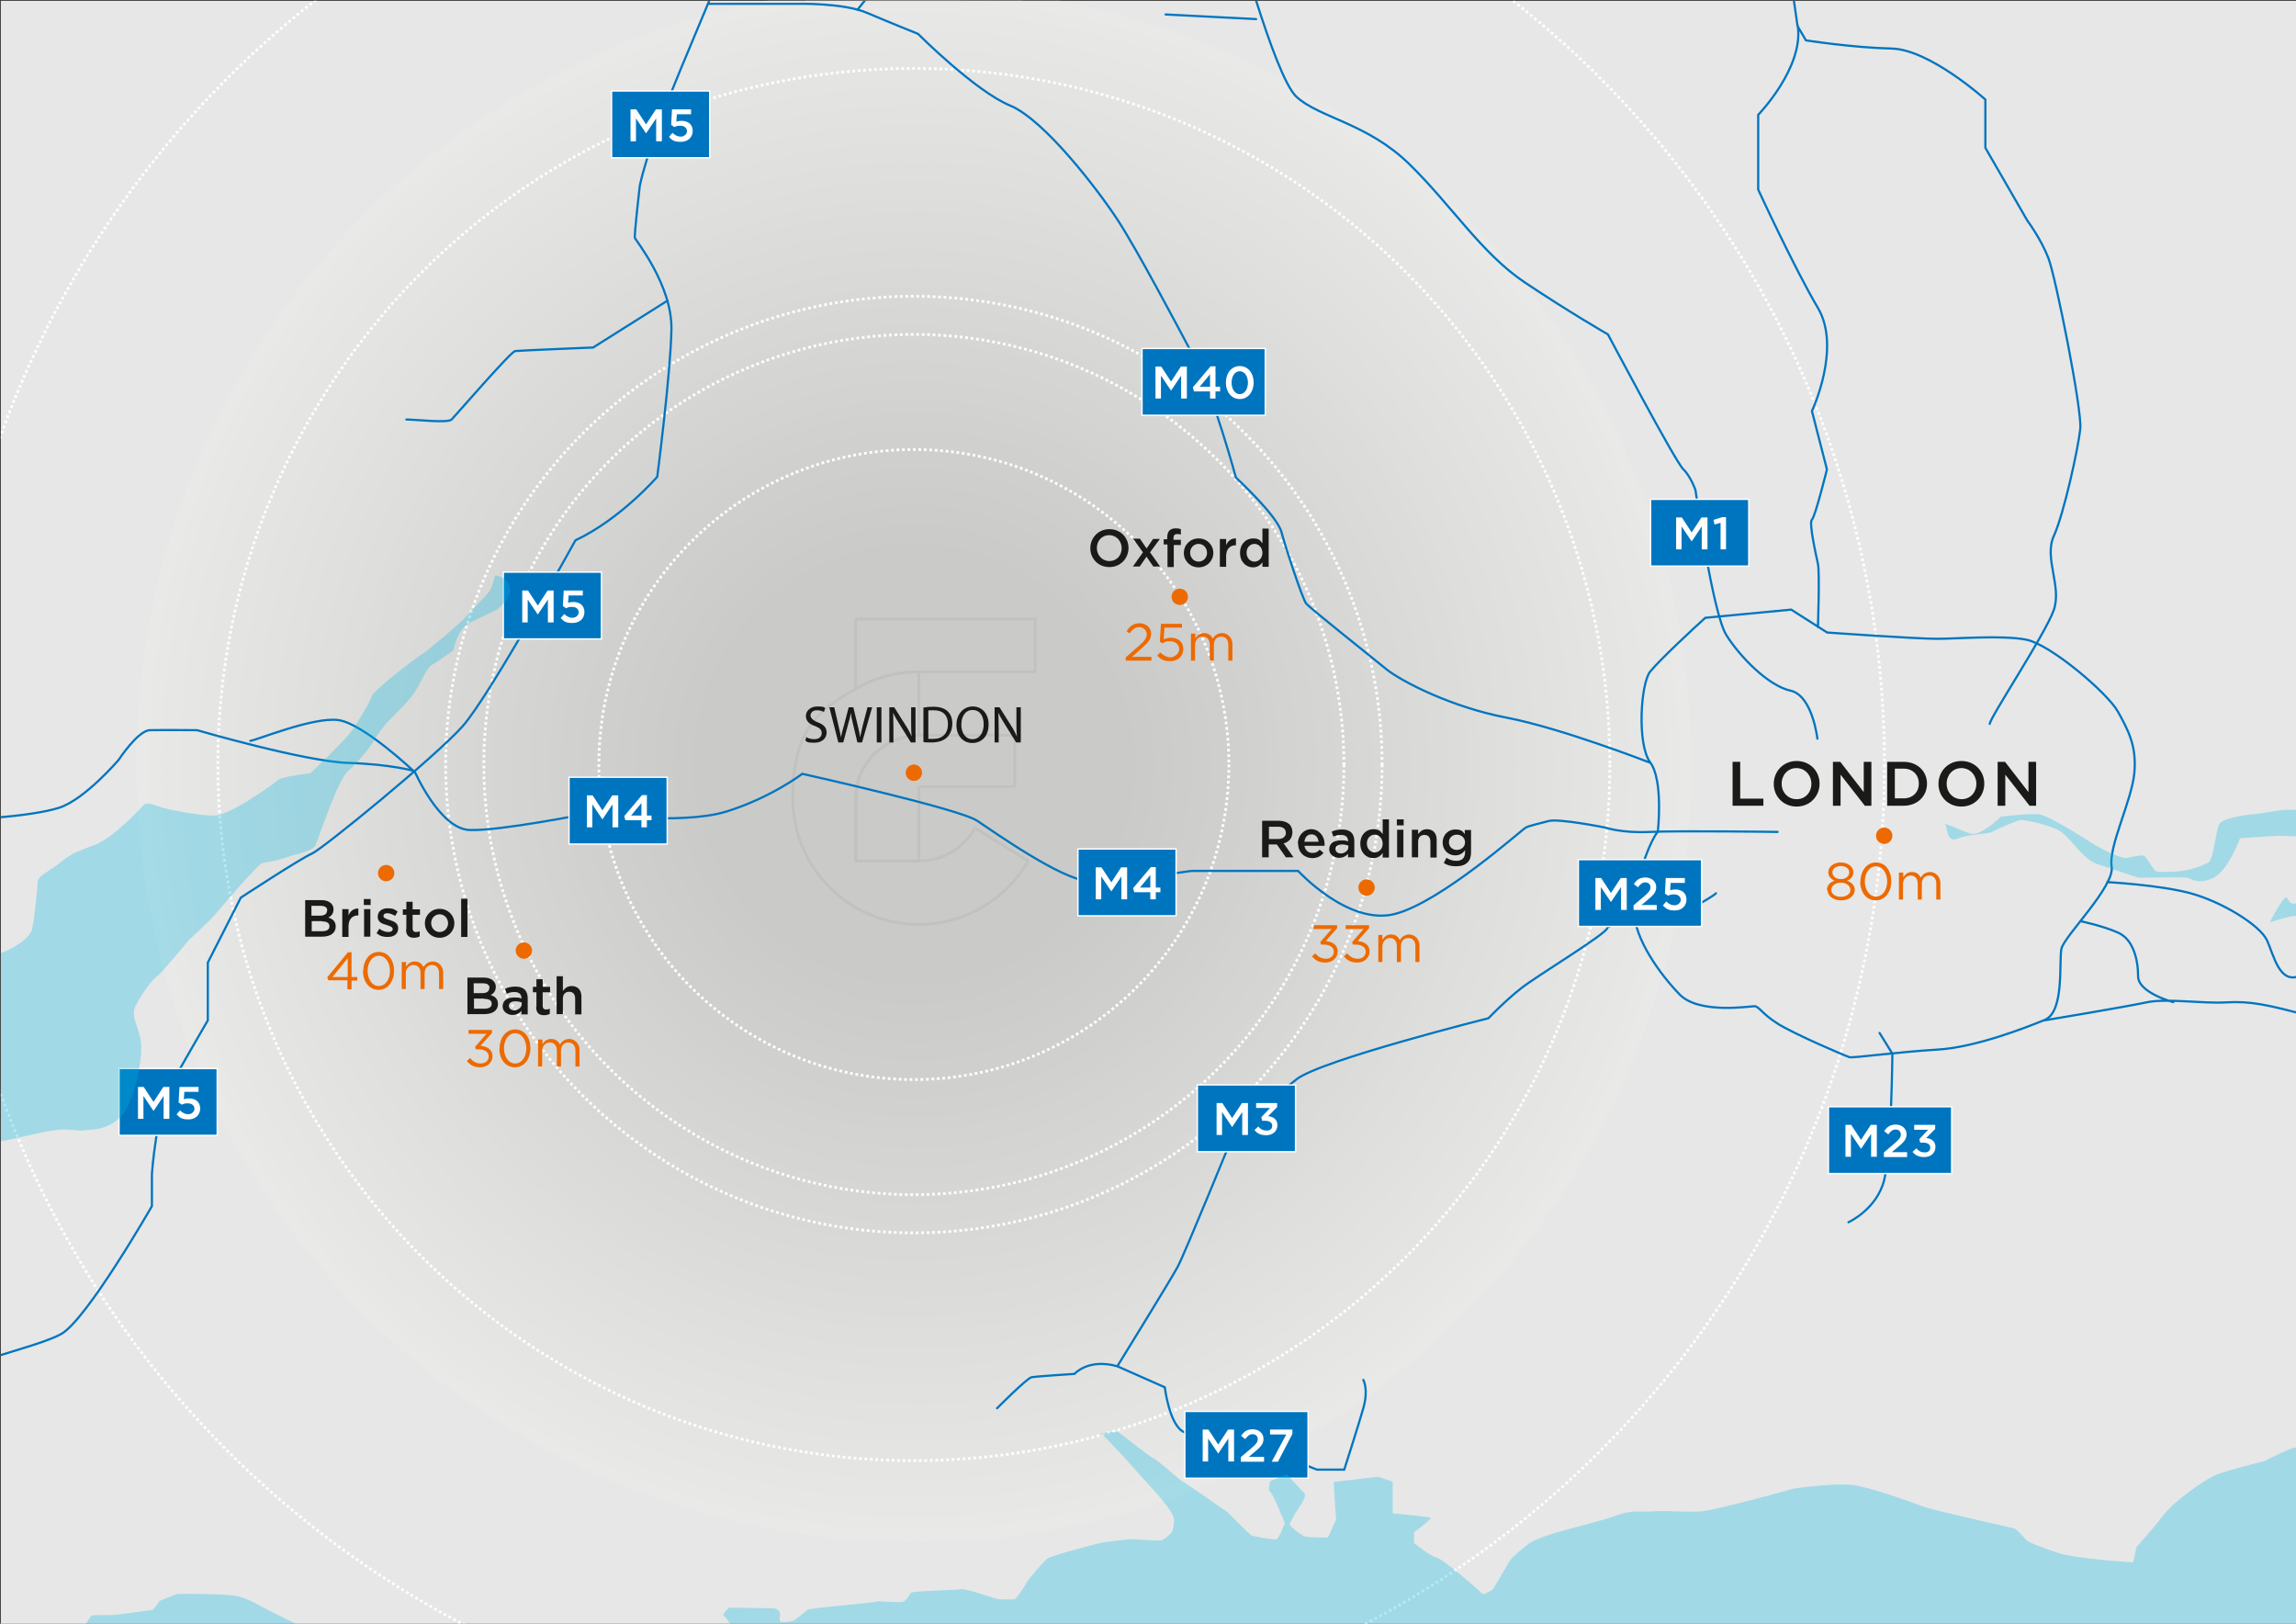 <?xml version="1.0" encoding="UTF-8"?>
<svg id="Layer_1" data-name="Layer 1" xmlns="http://www.w3.org/2000/svg" xmlns:xlink="http://www.w3.org/1999/xlink" version="1.1" viewBox="0 0 841.9 595.3">
  <rect x="0" y="0" width="841.9" height="595.3" fill="#333333" stroke="none"/>
  <defs>
    <style>
      .cls-1 {
        fill: #e0e0de;
      }

      .cls-1, .cls-2, .cls-3, .cls-4, .cls-5, .cls-6, .cls-7, .cls-8, .cls-9, .cls-10, .cls-11, .cls-12, .cls-13, .cls-14, .cls-15, .cls-16, .cls-17, .cls-18, .cls-19, .cls-20, .cls-21, .cls-22, .cls-23, .cls-24, .cls-25, .cls-26, .cls-27, .cls-28, .cls-29, .cls-30, .cls-31, .cls-32, .cls-33, .cls-34, .cls-35, .cls-36, .cls-37, .cls-38, .cls-39, .cls-40, .cls-41, .cls-42, .cls-43, .cls-44, .cls-45, .cls-46, .cls-47, .cls-48, .cls-49, .cls-50, .cls-51, .cls-52, .cls-53, .cls-54, .cls-55, .cls-56, .cls-57, .cls-58, .cls-59, .cls-60 {
        stroke-width: 0px;
      }

      .cls-2 {
        fill: #d1d1d0;
      }

      .cls-3 {
        fill: #d6d6d5;
      }

      .cls-4 {
        fill: #cececc;
      }

      .cls-5 {
        fill: #cfcfcd;
      }

      .cls-6 {
        fill: #d3d3d1;
      }

      .cls-7 {
        fill: #00b8e4;
        isolation: isolate;
        opacity: .3;
      }

      .cls-8 {
        fill: #d0d0ce;
      }

      .cls-9 {
        fill: #cdcdcb;
      }

      .cls-10 {
        fill: #ccccca;
      }

      .cls-11 {
        fill: #d9d9d8;
      }

      .cls-12 {
        fill: #d6d6d4;
      }

      .cls-61 {
        clip-path: url(#clippath);
      }

      .cls-13, .cls-62, .cls-63, .cls-64, .cls-65, .cls-66, .cls-67 {
        fill: none;
      }

      .cls-14 {
        fill: #e4e4e3;
      }

      .cls-62 {
        stroke-dasharray: 0 0 0 0 0 0 1 1;
      }

      .cls-62, .cls-63, .cls-64, .cls-65 {
        stroke: #fff;
      }

      .cls-62, .cls-63, .cls-64, .cls-65, .cls-66, .cls-67 {
        stroke-miterlimit: 10;
      }

      .cls-15 {
        fill: #d2d2d1;
      }

      .cls-16 {
        fill: #cccccb;
      }

      .cls-17 {
        fill: #d2d2d0;
      }

      .cls-18 {
        fill: #1a1a18;
      }

      .cls-19 {
        fill: #dfdfde;
      }

      .cls-20 {
        fill: #dcdcdb;
      }

      .cls-21 {
        fill: #e8e8e7;
      }

      .cls-64 {
        stroke-dasharray: 0 0 0 0 0 0 1 1;
      }

      .cls-22 {
        fill: #0075bf;
      }

      .cls-23 {
        fill: #d7d7d6;
      }

      .cls-24 {
        fill: #d4d4d2;
      }

      .cls-25 {
        fill: #cececd;
      }

      .cls-26 {
        fill: #d8d8d7;
      }

      .cls-27 {
        fill: #d3d3d2;
      }

      .cls-28 {
        fill: #e5e5e4;
      }

      .cls-65 {
        stroke-dasharray: 0 0 0 0 0 0 1 1;
      }

      .cls-29 {
        fill: #e7e7e6;
      }

      .cls-30 {
        fill: #d5d5d4;
      }

      .cls-31 {
        fill: #cfcfce;
      }

      .cls-32 {
        fill: #e3e3e2;
      }

      .cls-33 {
        fill: #dddddc;
      }

      .cls-34 {
        fill: #dededc;
      }

      .cls-35 {
        fill: #d9d9d7;
      }

      .cls-36 {
        fill: #ed6a00;
      }

      .cls-37 {
        fill: #dfdfdd;
      }

      .cls-38 {
        fill: #dbdbda;
      }

      .cls-39 {
        fill: #dededd;
      }

      .cls-40 {
        fill: #e6e6e5;
      }

      .cls-41 {
        fill: #e2e2e1;
      }

      .cls-42 {
        fill: #cbcbc9;
      }

      .cls-66 {
        stroke: #0075bf;
        stroke-linecap: round;
        stroke-width: .8px;
      }

      .cls-43 {
        fill: #e9e9e8;
      }

      .cls-44 {
        fill: #cacac8;
      }

      .cls-45 {
        fill: #d5d5d3;
      }

      .cls-46 {
        fill: #dadad9;
      }

      .cls-47 {
        fill: #dbdbd9;
      }

      .cls-48 {
        fill: #d0d0cf;
      }

      .cls-49 {
        fill: #fff;
      }

      .cls-50 {
        fill: #d4d4d3;
      }

      .cls-51 {
        fill: #e6e6e6;
      }

      .cls-52 {
        fill: #dadad8;
      }

      .cls-53 {
        fill: #e0e0df;
      }

      .cls-54 {
        fill: #e1e1e0;
      }

      .cls-55 {
        fill: #cdcdcc;
      }

      .cls-56 {
        fill: #d1d1cf;
      }

      .cls-57 {
        fill: #d7d7d5;
      }

      .cls-58 {
        fill: #e5e5e5;
      }

      .cls-59 {
        fill: #e7e7e7;
      }

      .cls-60 {
        fill: #d8d8d6;
      }

      .cls-67 {
        stroke: #c1c1bf;
      }
    </style>
    <clipPath id="clippath">
      <rect class="cls-13" x=".3" y=".3" width="843.1" height="595.6"/>
    </clipPath>
  </defs>
  <g class="cls-61">
    <g>
      <rect class="cls-59" x=".3" y=".3" width="843.1" height="595.6"/>
      <g>
        <circle class="cls-43" cx="335.1" cy="280.3" r="285.1"/>
        <circle class="cls-43" cx="335.1" cy="280.3" r="282.8"/>
        <circle class="cls-21" cx="335.1" cy="280.3" r="280.5"/>
        <circle class="cls-21" cx="335.1" cy="280.3" r="278.2"/>
        <circle class="cls-59" cx="335.1" cy="280.3" r="275.9"/>
        <circle class="cls-29" cx="335.1" cy="280.3" r="273.7"/>
        <circle class="cls-29" cx="335.1" cy="280.3" r="271.4"/>
        <circle class="cls-51" cx="335.1" cy="280.3" r="269.1"/>
        <circle class="cls-40" cx="335.1" cy="280.3" r="266.8"/>
        <circle class="cls-40" cx="335.1" cy="280.3" r="264.5"/>
        <circle class="cls-58" cx="335.1" cy="280.3" r="262.2"/>
        <circle class="cls-28" cx="335.1" cy="280.3" r="259.9"/>
        <circle class="cls-28" cx="335.1" cy="280.3" r="257.6"/>
        <circle class="cls-14" cx="335.1" cy="280.3" r="255.3"/>
        <circle class="cls-14" cx="335.1" cy="280.3" r="253"/>
        <circle class="cls-14" cx="335.1" cy="280.3" r="250.7"/>
        <circle class="cls-32" cx="335.1" cy="280.3" r="248.4"/>
        <circle class="cls-32" cx="335.1" cy="280.3" r="246.1"/>
        <circle class="cls-32" cx="335.1" cy="280.3" r="243.9"/>
        <circle class="cls-41" cx="335.1" cy="280.3" r="241.6"/>
        <circle class="cls-41" cx="335.1" cy="280.3" r="239.3"/>
        <circle class="cls-41" cx="335.1" cy="280.3" r="237"/>
        <circle class="cls-54" cx="335.1" cy="280.3" r="234.7"/>
        <circle class="cls-54" cx="335.1" cy="280.3" r="232.4"/>
        <circle class="cls-54" cx="335.1" cy="280.3" r="230.1"/>
        <circle class="cls-53" cx="335.1" cy="280.3" r="227.8"/>
        <circle class="cls-53" cx="335.1" cy="280.3" r="225.5"/>
        <circle class="cls-1" cx="335.1" cy="280.3" r="223.2"/>
        <circle class="cls-19" cx="335.1" cy="280.3" r="220.9"/>
        <circle class="cls-19" cx="335.1" cy="280.3" r="218.6"/>
        <circle class="cls-37" cx="335.1" cy="280.3" r="216.4"/>
        <circle class="cls-39" cx="335.1" cy="280.3" r="214.1"/>
        <circle class="cls-39" cx="335.1" cy="280.3" r="211.8"/>
        <circle class="cls-34" cx="335.1" cy="280.3" r="209.5"/>
        <circle class="cls-33" cx="335.1" cy="280.3" r="207.2"/>
        <circle class="cls-33" cx="335.1" cy="280.3" r="204.9"/>
        <circle class="cls-20" cx="335.1" cy="280.3" r="202.6"/>
        <circle class="cls-20" cx="335.1" cy="280.3" r="200.3"/>
        <circle class="cls-20" cx="335.1" cy="280.3" r="198"/>
        <circle class="cls-38" cx="335.1" cy="280.3" r="195.7"/>
        <circle class="cls-38" cx="335.1" cy="280.3" r="193.4"/>
        <circle class="cls-47" cx="335.1" cy="280.3" r="191.1"/>
        <circle class="cls-46" cx="335.1" cy="280.3" r="188.8"/>
        <circle class="cls-46" cx="335.1" cy="280.3" r="186.6"/>
        <circle class="cls-52" cx="335.1" cy="280.3" r="184.3"/>
        <circle class="cls-11" cx="335.1" cy="280.3" r="182"/>
        <circle class="cls-11" cx="335.1" cy="280.3" r="179.7"/>
        <circle class="cls-35" cx="335.1" cy="280.3" r="177.4"/>
        <circle class="cls-26" cx="335.1" cy="280.3" r="175.1"/>
        <circle class="cls-26" cx="335.1" cy="280.3" r="172.8"/>
        <circle class="cls-60" cx="335.1" cy="280.3" r="170.5"/>
        <circle class="cls-23" cx="335.1" cy="280.3" r="168.2"/>
        <circle class="cls-23" cx="335.1" cy="280.3" r="165.9"/>
        <circle class="cls-57" cx="335.1" cy="280.3" r="163.6"/>
        <circle class="cls-3" cx="335.1" cy="280.3" r="161.3"/>
        <circle class="cls-12" cx="335.1" cy="280.3" r="159.1"/>
        <circle class="cls-12" cx="335.1" cy="280.3" r="156.8"/>
        <circle class="cls-30" cx="335.1" cy="280.3" r="154.5"/>
        <circle class="cls-45" cx="335.1" cy="280.3" r="152.2"/>
        <circle class="cls-45" cx="335.1" cy="280.3" r="149.9"/>
        <circle class="cls-50" cx="335.1" cy="280.3" r="147.6"/>
        <circle class="cls-24" cx="335.1" cy="280.3" r="145.3"/>
        <circle class="cls-24" cx="335.1" cy="280.3" r="143"/>
        <circle class="cls-27" cx="335.1" cy="280.3" r="140.7"/>
        <circle class="cls-6" cx="335.1" cy="280.3" r="138.4"/>
        <circle class="cls-6" cx="335.1" cy="280.3" r="136.1"/>
        <circle class="cls-15" cx="335.1" cy="280.3" r="133.8"/>
        <circle class="cls-17" cx="335.1" cy="280.3" r="131.5"/>
        <circle class="cls-2" cx="335.1" cy="280.3" r="129.3"/>
        <circle class="cls-2" cx="335.1" cy="280.3" r="127"/>
        <circle class="cls-56" cx="335.1" cy="280.3" r="124.7"/>
        <circle class="cls-48" cx="335.1" cy="280.3" r="122.4"/>
        <circle class="cls-8" cx="335.1" cy="280.3" r="120.1"/>
        <circle class="cls-8" cx="335.1" cy="280.3" r="117.8"/>
        <circle class="cls-31" cx="335.1" cy="280.3" r="115.5"/>
        <circle class="cls-5" cx="335.1" cy="280.3" r="113.2"/>
        <circle class="cls-5" cx="335.1" cy="280.3" r="110.9"/>
        <circle class="cls-25" cx="335.1" cy="280.3" r="108.6"/>
        <circle class="cls-4" cx="335.1" cy="280.3" r="106.3"/>
        <circle class="cls-4" cx="335.1" cy="280.3" r="104"/>
        <circle class="cls-55" cx="335.1" cy="280.3" r="101.8"/>
        <circle class="cls-9" cx="335.1" cy="280.3" r="99.5"/>
        <circle class="cls-9" cx="335.1" cy="280.3" r="97.2"/>
        <circle class="cls-16" cx="335.1" cy="280.3" r="94.9"/>
        <circle class="cls-10" cx="335.1" cy="280.3" r="92.6"/>
        <circle class="cls-10" cx="335.1" cy="280.3" r="90.3"/>
        <circle class="cls-42" cx="335.1" cy="280.3" r="88"/>
        <circle class="cls-42" cx="335.1" cy="280.3" r="85.7"/>
        <circle class="cls-42" cx="335.1" cy="280.3" r="83.4"/>
        <circle class="cls-44" cx="335.1" cy="280.3" r="81.1"/>
        <circle class="cls-44" cx="335.1" cy="280.3" r="78.8"/>
      </g>
      <g>
        <path class="cls-67" d="M379.6,226.9v19.4h-42.7c-8.4,0-16.3,2.2-23.1,6.2v-25.6s65.8,0,65.8,0h0Z"/>
        <path class="cls-67" d="M336.8,269.6h35.3v18.8h-35.1v27.3h-23.2v-23c0-12.6,10.2-22.8,22.9-23h.2,0Z"/>
        <path class="cls-67" d="M377,315.7c-8,13.9-23,23.2-40.1,23.2-25.5,0-46.2-20.7-46.2-46.2s9.3-32.1,23.1-40.2c0,0,0,0,0,0,6.8-3.9,14.7-6.2,23.1-6.2v23.3h-.2c-12.7.2-22.9,10.4-22.9,23v23h23.3c8.8,0,16.5-4.9,20.4-12l19.5,12h0Z"/>
      </g>
      <g>
        <circle class="cls-62" cx="335.1" cy="280.3" r="157.7"/>
        <circle class="cls-62" cx="335.1" cy="280.3" r="171.7"/>
        <circle class="cls-65" cx="335.1" cy="280.3" r="355.9"/>
        <circle class="cls-64" cx="335.1" cy="280.3" r="115.5"/>
        <circle class="cls-65" cx="335.1" cy="280.3" r="255.2"/>
      </g>
      <path class="cls-66" d="M188.6-341.9c.3,1.6.8,34.1,1.8,37.2,1,3.1,11,15.7,11,23.1s3.9,50.6,3.9,50.6l21.5,11.8s13.8,37.6,14.3,44.9c.4,7.3,3.6,22.8,3.6,22.8,0,0,7.5,5.8,7.6,11.9.1,6.2,4.1,26.6,7.3,32.4,3.2,5.8,19.2,38.5,19.2,38.5l1.8,11.1-9.7,12.6s-3.1,22.2-6.8,34.5c-3.7,12.3-24.6,55.8-29.5,78.6,0,0-2.1,18.1-1.8,19.1s13.7,17.3,13.4,33.6c-.3,16.3-5.2,54-5.2,54,0,0-13.4,15.5-30,23.3,0,0-31.5,57.1-41.4,68.2s-51.1,44.8-55.3,46.7c-4.2,1.8-26,16.1-26,16.1l-12.1,23.8v21.2s-7.8,13.4-13.4,23.3c-5.5,10-7.1,33-7.1,33v11.8s-23.9,41.7-33.3,46.9-41.2,11.5-47.7,18.4l-6.6,6.8s-7.6,24.4-11.8,32-10,14.9-10,14.9c0,0-7.6,32.6-15.3,35.3M-209.4,179.8s19.4,2.3,24.1,13.4c4.7,11,6.3,35.1,12,39.4l5.7,4.3,26.7,3s32.4,35.9,34.4,51.5c0,0,13.7,1.1,23.4,0s23.7,4.7,23.7,4.7c0,0,29.4-.8,36.1,2.5,6.7,3.3,35.8.6,45.1-2.5,9.4-3.1,21.7-17.5,21.7-17.5,0,0,7-10.7,11.4-10.9,4.3-.1,17.4,0,17.4,0,0,0,39.5,11.5,55.4,12,15.9.5,24.3,3,24.3,3,0,0,9.2,21.2,20.2,21.6s43.1-6,43.1-6c0,0,34.4,4.3,50.8-.7,16.4-5,28.1-13.9,28.1-13.9,0,0,57.5,12.8,64.1,17.2s31.1,21.7,40.8,22.1c9.7.3,37.8-3.7,37.8-3.7h39.1s18.4,20.1,35.4,15.8,46.8-31.1,48.1-31.7c1.3-.7,4.7-1.4,8.4-2.4,3.7-1,20.7,2.4,20.7,2.4,0,0,6,2.1,16.4,1.6s46.8,0,46.8,0M629.2,327.5c-1,1.3-15.7,9.3-17.3,10.5-1.7,1.2-22-.1-22.5,2.2-.5,2.3-25.6,17.4-31.6,22.1-6,4.7-12,11-12,11,0,0-61.5,15.4-70.4,22.4-8.9,7-22.9,19.6-22.9,19.6,0,0-18,44.2-20.7,49.2-2.7,5-22.1,36.4-22.1,36.4-10.7-3-15.7,2.8-15.7,2.8,0,0-14,.9-15.7,1.2s-12.7,11.4-12.7,11.4M409.7,500.9l17.4,7.7s1.7,14,7,16.4c5.3,2.3,31.7,7,31.7,7l17.1,6.8h10s5-15.5,7-22.5c2-7,0-10.4,0-10.4M599.2,334c0,10.1,9.6,23.3,16.7,30.6s25.7,4.3,27.4,4.3,2.7,2.7,8.4,6.3c5.7,3.7,25.1,12,26.5,12.4,1.4.3,18.6-2,32.3-2.8,13.7-.8,32-7.9,39.3-10.9s5.1-21.5,6.1-26.1,19.6-22.8,18.4-30.1c-1.2-7.3,7.3-24,8.3-34.1s-2.3-16-6-22.7c-3.7-6.7-24.7-24.7-33.7-26.4s-25.1-.3-32.7-.3-40.2-2.3-40.2-2.3l-13.2-8.4-31.5,3c-3.7,3.3-16.7,15.4-20.2,19.7-3.5,4.3-4.9,26.7,0,33.3,4.9,6.6,2.8,25.4,2.8,25.4-3.1,3.7-8.7,18.8-8.6,28.9h0ZM1020.6,423.8l-8.5-9.7s-9.4-5.4-18.4-7.4-20.2-28.1-20.2-28.1h-11.9s-4.7-4.7-12.4-9.4c-7.7-4.7-39.1-4.7-51.8-3.2-12.7,1.5-18-5.8-31.5-10s-15.2-1.2-22.6,1.8-9.4-7.1-12-13c-2.7-5.8-17-14.4-28.4-17.4-11.4-3-30.2-4-30.2-4M1009.4,427.1s-30.3,11.5-35.9,10.2c-5.5-1.2-37.2-5.3-45.3-10.2-8.1-5-18.4-19-20.4-20-2-1-42.7-29.6-59.8-34.3s-23.1-5.8-31.8-5.3-21.8-1.6-29.2,0-37.4,6.6-37.4,6.6M796.9,367.4s-12.9-3.4-12.9-9.5-1.8-13.6-7.4-16c-5.6-2.5-13.8-4.2-13.8-4.2M729.6,265.4c0-2.2,20.5-33.1,23.5-41.8,3-8.7-3.7-19,0-27.1s9-32.4,9.7-39.3-9-55.6-11.7-62.6c-2.7-7-7.7-13.7-7.7-13.7l-15.4-26.7v-17.7s-20.4-18.4-34.4-18.7c-14-.3-31.4-3-31.4-3l-3.1-5.3s-7.5-59.8-19.2-73.5c-11.8-13.7-58.2-61.8-58.2-61.8,0,0-8.4-57.1-16-63.5-7.7-6.3-8.7-27.7-8.7-27.7l-17.4-13s3.7-21-4-34.4c-7.7-13.4-7.3-31.4-7.3-31.4,0,0-16-15.4-21-22.1-5-6.7-35.4-24.4-35.4-24.4M420.1-340c0,1.7-2.7,35.4-2.7,37.8s2.7,38.1,2.7,38.1c0,0,19.7,16.7,17,29.4-2.7,12.7-8.5,22.4-8.5,22.4l-3.9,11.7s-2,31,1.7,37.6c3.7,6.5,2.2,27.3,2.2,27.3l-1.3,18.4s19.1,13.7,21.1,22.1c2,8.4,3.7,33.4,3.7,33.4V-29s15,56.8,23.3,64.5c8.4,7.7,26.1,9.7,41.4,24.7,15.4,15,26.4,32.7,42.4,43.4,16,10.7,30.4,19,30.4,19,0,0,24.8,46.8,27.6,49.4,2.8,2.7,4.5,7.7,4.5,7.7,0,0,6.3,45.1,11.3,53.1,5,8,15.4,18.6,23.5,20.4,8.1,1.7,9.9,17.6,9.9,17.6M659.2,9.4c2.3,15.4-14.5,32.7-14.5,32.7v27.4s13.2,28.7,21.9,43.4c8.7,14.7-2.2,37.8-2.2,37.8l5.5,21.4s-4.3,17.4-5.5,18.4c-1.2,1,1.5,13,2.2,16.2s0,23.2,0,23.2M605,279.6s-32.6-12.7-52.6-16.5c-20-3.8-38.4-13.2-44.1-17.8-5.7-4.7-28.1-22.4-29.4-24.1-1.3-1.7-7.4-20-9-26.1s-16.7-20-16.7-20c0,0-8.4-30.7-15-43.4-6.7-12.7-21.4-40.4-28.4-51.1s-26.7-36.6-39.4-41.9c-12.7-5.2-33.8-26.3-33.8-26.3,0,0-10-4-18.7-7.7-8.7-3.7-25.4-3.3-25.4-3.3h-32.8M263.9-99.1s-27.6-3.8-32.6-3.8-15.7-5-27.1-9c-9.2-3.2-37.3-6.9-47.9-8.2-2.6-.3-4.2-.5-4.2-.5M314.4,3.6s20.5-25.6,22.1-27.8c1.6-2.3-4.3-35.2-7.5-37.2-3.2-2-11.6-40.4-11.6-40.4l-7.6-3.2c-7.6-3.2-52.7-9.2-52.7-9.2M149,153.8c3.4,0,15.2,1.4,16.6,0,1.4-1.4,21.7-24.9,23.3-25.1s28.6-1.3,28.6-1.3l27.3-17.2M330.9-57.6l14.1-21.4,27.7-43.9M427.4,5.3l33.2,1.7M449.4-90.3s-31.2,24.9-32,27.2c-.8,2.3-19.7,34.1-16.7,33.1,2.9-1,54.7,12.3,54.7,12.3M151.9,282.9s-18.6-17.6-27.8-18.9c-9.2-1.3-30.6,7.6-32.3,7.6M677.8,448.1s10.4-4.7,13.1-15.5c2.7-10.8,3-46.3,3-46.3l-4.7-7.6"/>
      <g>
        <path class="cls-18" d="M399.8,201h0c0-3.8,2.9-7,7-7s7,3.1,7,6.9h0c0,3.8-2.9,7-7,7s-7-3.1-7-6.9ZM411.3,201h0c0-2.6-1.9-4.8-4.6-4.8s-4.5,2.1-4.5,4.7h0c0,2.6,1.9,4.8,4.6,4.8s4.5-2.1,4.5-4.7h0Z"/>
        <path class="cls-18" d="M420.5,201l2.3-3.4h2.5l-3.6,4.9,3.7,5.2h-2.5l-2.5-3.6-2.5,3.6h-2.5l3.7-5.2-3.6-5h2.5l2.3,3.4h0Z"/>
        <path class="cls-18" d="M428,199.6h-1.3v-1.9h1.3v-.7c0-1.1.3-2,.8-2.5s1.3-.8,2.3-.8,1.4.1,1.9.3v2c-.5-.2-.9-.2-1.4-.2-.9,0-1.3.5-1.3,1.5v.6h2.7v1.9h-2.6v8.1h-2.3v-8.1h0Z"/>
        <path class="cls-18" d="M434.1,202.7h0c0-2.9,2.3-5.3,5.4-5.3s5.4,2.4,5.4,5.3h0c0,2.9-2.3,5.3-5.4,5.3s-5.4-2.4-5.4-5.2h0ZM442.6,202.7h0c0-1.8-1.3-3.3-3.1-3.3s-3.1,1.5-3.1,3.2h0c0,1.8,1.3,3.3,3.1,3.3s3.1-1.5,3.1-3.2h0Z"/>
        <path class="cls-18" d="M447.3,197.6h2.3v2.3c.6-1.5,1.8-2.6,3.6-2.5v2.5h-.1c-2,0-3.5,1.3-3.5,4v3.9h-2.3v-10.1h0Z"/>
        <path class="cls-18" d="M454.7,202.7h0c0-3.4,2.3-5.3,4.7-5.3s2.7.8,3.5,1.8v-5.4h2.3v14h-2.3v-1.7c-.7,1.1-1.8,1.9-3.5,1.9-2.4,0-4.7-1.9-4.7-5.3h0ZM462.9,202.7h0c0-2-1.4-3.3-2.9-3.3s-2.9,1.2-2.9,3.2h0c0,2,1.3,3.3,2.9,3.3s2.9-1.3,2.9-3.2Z"/>
        <path class="cls-36" d="M429.6,218.8h0c0-1.7,1.4-3,3-3s3,1.3,3,3h0c0,1.7-1.4,3-3,3s-3-1.3-3-3Z"/>
        <path class="cls-36" d="M412.8,241l4.9-4.3c2.1-1.8,2.8-2.9,2.8-4.2s-1.2-2.6-2.7-2.6-2.5.8-3.6,2.3l-1.1-.8c1.2-1.8,2.5-2.9,4.8-2.9s4.2,1.6,4.2,3.8h0c0,2-1,3.2-3.4,5.3l-3.6,3.2h7.1v1.4h-9.4v-1.2h0Z"/>
        <path class="cls-36" d="M424.4,240.3l1-1.1c1.2,1.1,2.5,1.8,3.8,1.8s3.2-1.3,3.2-3h0c0-1.7-1.4-2.9-3.3-2.9s-2,.3-2.8.8l-1-.7.4-6.5h7.7v1.4h-6.4l-.3,4.3c.8-.3,1.5-.6,2.6-.6,2.6,0,4.6,1.5,4.6,4.1h0c0,2.7-2,4.5-4.8,4.5s-3.6-.9-4.8-2.1h0Z"/>
        <path class="cls-36" d="M436.8,232.3h1.5v1.7c.7-1,1.5-1.9,3.2-1.9s2.6.9,3.2,2c.7-1.1,1.8-2,3.5-2s3.7,1.5,3.7,4v6.1h-1.5v-5.8c0-1.9-1-3-2.6-3s-2.7,1.1-2.7,3.1v5.7h-1.5v-5.8c0-1.9-1-3-2.6-3s-2.8,1.3-2.8,3.1v5.7h-1.5v-9.9h0Z"/>
      </g>
      <g>
        <path class="cls-18" d="M295.6,270.2c.7.5,1.8.8,3,.8,1.7,0,2.7-.9,2.7-2.2s-.7-1.9-2.4-2.6c-2.1-.7-3.4-1.8-3.4-3.7s1.7-3.5,4.2-3.5,2.3.3,2.9.6l-.5,1.4c-.4-.2-1.3-.6-2.5-.6-1.8,0-2.4,1.1-2.4,1.9s.8,1.8,2.6,2.5c2.2.8,3.3,1.9,3.3,3.8s-1.5,3.7-4.5,3.7-2.6-.4-3.3-.8l.4-1.4h0Z"/>
        <path class="cls-18" d="M307.4,272.2l-3.3-12.9h1.8l1.5,6.5c.4,1.6.7,3.2,1,4.5h0c.2-1.3.6-2.8,1.1-4.5l1.7-6.5h1.7l1.6,6.6c.4,1.5.7,3.1.9,4.4h0c.3-1.4.6-2.9,1-4.5l1.7-6.5h1.7l-3.7,12.9h-1.7l-1.6-6.7c-.4-1.6-.7-2.9-.8-4.2h0c-.2,1.3-.5,2.6-1,4.2l-1.8,6.7h-1.7,0Z"/>
        <path class="cls-18" d="M323.2,259.3v12.9h-1.7v-12.9h1.7Z"/>
        <path class="cls-18" d="M326.1,272.2v-12.9h1.8l4.1,6.5c1,1.5,1.7,2.9,2.3,4.2h0c-.2-1.7-.2-3.3-.2-5.3v-5.4h1.6v12.9h-1.7l-4.1-6.6c-.9-1.4-1.8-2.9-2.4-4.3h0c0,1.7.1,3.2.1,5.4v5.5h-1.6Z"/>
        <path class="cls-18" d="M338.7,259.4c1-.2,2.2-.3,3.5-.3,2.4,0,4.1.6,5.2,1.6,1.2,1.1,1.8,2.6,1.8,4.6s-.7,3.8-1.9,5c-1.2,1.2-3.2,1.9-5.7,1.9s-2.2,0-3-.2v-12.7ZM340.4,270.9c.4,0,1,0,1.7,0,3.6,0,5.5-2,5.5-5.5,0-3-1.7-5-5.2-5s-1.5,0-2,.2v10.2h0Z"/>
        <path class="cls-18" d="M362.5,265.6c0,4.5-2.7,6.8-6,6.8s-5.8-2.6-5.8-6.6,2.6-6.8,6-6.8,5.8,2.7,5.8,6.5h0ZM352.5,265.8c0,2.8,1.5,5.2,4.1,5.2s4.1-2.4,4.1-5.4-1.3-5.3-4.1-5.3-4.1,2.6-4.1,5.4Z"/>
        <path class="cls-18" d="M364.7,272.2v-12.9h1.8l4.1,6.5c1,1.5,1.7,2.9,2.3,4.2h0c-.2-1.7-.2-3.3-.2-5.3v-5.4h1.6v12.9h-1.7l-4.1-6.6c-.9-1.4-1.8-2.9-2.4-4.3h0c0,1.7.1,3.2.1,5.4v5.5h-1.6Z"/>
        <path class="cls-36" d="M332.1,283.3h0c0-1.7,1.4-3,3-3s3,1.3,3,3h0c0,1.7-1.4,3-3,3s-3-1.3-3-3Z"/>
      </g>
      <g>
        <path class="cls-18" d="M462.9,300.9h6c1.7,0,3,.5,3.9,1.3.7.7,1.1,1.7,1.1,2.9h0c0,2.2-1.3,3.6-3.2,4.1l3.6,5.1h-2.8l-3.3-4.7h-3v4.7h-2.4v-13.4h0ZM468.7,307.6c1.7,0,2.8-.9,2.8-2.2h0c0-1.5-1-2.3-2.8-2.3h-3.4v4.5h3.5Z"/>
        <path class="cls-18" d="M475.9,309.3h0c0-2.9,2.1-5.3,4.9-5.3s4.9,2.5,4.9,5.4,0,.4,0,.7h-7.4c.3,1.6,1.4,2.6,2.9,2.6s1.9-.4,2.7-1.2l1.4,1.2c-1,1.2-2.3,1.9-4.1,1.9-2.9,0-5.2-2.1-5.2-5.3h0ZM483.5,308.6c-.2-1.5-1-2.7-2.6-2.7s-2.4,1.1-2.6,2.7h5.2,0Z"/>
        <path class="cls-18" d="M487.4,311.4h0c0-2.2,1.7-3.3,4.2-3.3s1.9.2,2.7.4v-.2c0-1.4-.9-2.2-2.5-2.2s-2,.3-2.9.6l-.6-1.8c1.1-.5,2.2-.8,3.8-.8s2.6.4,3.4,1.1c.7.7,1.1,1.8,1.1,3.1v6h-2.3v-1.3c-.7.8-1.7,1.5-3.3,1.5s-3.6-1.1-3.6-3.1h0ZM494.4,310.7v-.7c-.6-.2-1.4-.4-2.3-.4-1.5,0-2.4.6-2.4,1.7h0c0,1,.9,1.6,2,1.6s2.7-.9,2.7-2.2h0Z"/>
        <path class="cls-18" d="M498.8,309.3h0c0-3.4,2.3-5.3,4.7-5.3s2.7.8,3.5,1.8v-5.4h2.3v14h-2.3v-1.7c-.7,1.1-1.8,1.9-3.5,1.9-2.4,0-4.7-1.9-4.7-5.3h0ZM507,309.3h0c0-2-1.4-3.3-2.9-3.3s-2.9,1.2-2.9,3.2h0c0,2,1.3,3.3,2.9,3.3s2.9-1.3,2.9-3.2Z"/>
        <path class="cls-18" d="M512.2,300.4h2.5v2.2h-2.5v-2.2ZM512.3,304.2h2.3v10.1h-2.3v-10.1Z"/>
        <path class="cls-18" d="M517.7,304.2h2.3v1.6c.7-.9,1.6-1.8,3.2-1.8,2.3,0,3.6,1.5,3.6,3.9v6.5h-2.3v-5.8c0-1.6-.8-2.5-2.2-2.5s-2.3.9-2.3,2.5v5.7h-2.3v-10.1h0Z"/>
        <path class="cls-18" d="M529.5,316.2l.9-1.7c1.1.7,2.2,1.1,3.6,1.1,2.1,0,3.2-1.1,3.2-3.1v-.8c-.8,1.1-1.9,1.9-3.6,1.9-2.4,0-4.6-1.8-4.6-4.7h0c0-3,2.2-4.8,4.6-4.8s2.8.8,3.5,1.7v-1.5h2.3v8.1c0,1.7-.4,3-1.3,3.8-.9.9-2.3,1.4-4.2,1.4s-3.2-.4-4.5-1.2h0ZM537.2,308.8h0c0-1.7-1.4-2.8-3-2.8s-2.9,1.1-2.9,2.8h0c0,1.7,1.3,2.8,2.9,2.8s3-1.1,3-2.8Z"/>
        <path class="cls-36" d="M498.1,325.4h0c0-1.7,1.4-3,3-3s3,1.3,3,3h0c0,1.7-1.4,3-3,3s-3-1.3-3-3Z"/>
        <path class="cls-36" d="M481.2,350.5l1.1-1c1,1.3,2.3,2,3.9,2s2.9-1,2.9-2.6h0c0-1.7-1.6-2.6-3.8-2.6h-.9l-.3-.9,4.2-4.8h-6.6v-1.4h8.6v1.1l-4.2,4.7c2.3.2,4.4,1.3,4.4,3.8h0c0,2.4-2,4.1-4.5,4.1s-3.9-1-5-2.4h0Z"/>
        <path class="cls-36" d="M492.9,350.5l1.1-1c1,1.3,2.3,2,3.9,2s2.9-1,2.9-2.6h0c0-1.7-1.6-2.6-3.8-2.6h-.9l-.3-.9,4.2-4.8h-6.6v-1.4h8.6v1.1l-4.2,4.7c2.3.2,4.4,1.3,4.4,3.8h0c0,2.4-2,4.1-4.5,4.1s-3.9-1-5-2.4h0Z"/>
        <path class="cls-36" d="M505.4,342.8h1.5v1.7c.7-1,1.5-1.9,3.2-1.9s2.6.9,3.2,2c.7-1.1,1.8-2,3.5-2s3.7,1.5,3.7,4v6.1h-1.5v-5.8c0-1.9-1-3-2.6-3s-2.7,1.1-2.7,3.1v5.7h-1.5v-5.8c0-1.9-1-3-2.5-3s-2.8,1.3-2.8,3.1v5.7h-1.5v-9.9h0Z"/>
      </g>
      <g>
        <path class="cls-36" d="M138.6,320.1h0c0-1.7,1.4-3,3-3s3,1.3,3,3h0c0,1.7-1.4,3-3,3s-3-1.3-3-3Z"/>
        <path class="cls-18" d="M111.9,330h6c1.5,0,2.7.4,3.5,1.2.6.6.9,1.3.9,2.2h0c0,1.6-.9,2.5-1.9,3,1.6.5,2.7,1.4,2.7,3.3h0c0,2.4-2,3.7-5,3.7h-6.2v-13.4h0ZM120,333.8c0-1.1-.8-1.7-2.4-1.7h-3.4v3.6h3.2c1.5,0,2.5-.6,2.5-1.8h0s0,0,0,0ZM118,337.7h-3.7v3.7h3.9c1.6,0,2.6-.6,2.6-1.8h0c0-1.2-.9-1.8-2.8-1.8Z"/>
        <path class="cls-18" d="M125.5,333.3h2.3v2.3c.6-1.5,1.8-2.6,3.6-2.5v2.5h-.1c-2,0-3.5,1.3-3.5,4v3.9h-2.3v-10.1h0Z"/>
        <path class="cls-18" d="M133.4,329.6h2.5v2.2h-2.5v-2.2ZM133.5,333.3h2.3v10.1h-2.3v-10.1Z"/>
        <path class="cls-18" d="M138.1,342.1l1-1.6c1.1.8,2.3,1.2,3.3,1.2s1.6-.4,1.6-1.1h0c0-.8-1.1-1.1-2.3-1.5-1.5-.4-3.2-1-3.2-3h0c0-2,1.6-3.1,3.6-3.1s2.6.4,3.7,1.2l-.9,1.6c-1-.6-2-1-2.9-1s-1.4.4-1.4,1h0c0,.8,1.1,1.1,2.3,1.5,1.5.5,3.1,1.1,3.1,3h0c0,2.2-1.6,3.2-3.8,3.2s-3-.5-4.3-1.5h0Z"/>
        <path class="cls-18" d="M149,340.7v-5.3h-1.3v-2h1.3v-2.8h2.3v2.8h2.7v2h-2.7v5c0,.9.5,1.3,1.2,1.3s1-.1,1.4-.3v1.9c-.6.3-1.2.5-2.1.5-1.7,0-2.9-.7-2.9-3h0Z"/>
        <path class="cls-18" d="M155.8,338.5h0c0-2.9,2.3-5.3,5.4-5.3s5.4,2.4,5.4,5.3h0c0,2.9-2.3,5.3-5.4,5.3s-5.4-2.4-5.4-5.2h0ZM164.3,338.5h0c0-1.8-1.3-3.3-3.1-3.3s-3.1,1.5-3.1,3.2h0c0,1.8,1.3,3.3,3.1,3.3s3.1-1.5,3.1-3.2h0Z"/>
        <path class="cls-18" d="M169.1,329.5h2.3v14h-2.3v-14Z"/>
        <path class="cls-36" d="M127.5,359.4h-7.1l-.4-1.1,7.6-9.2h1.3v9.1h2.1v1.3h-2.1v3.2h-1.5v-3.2h0ZM127.5,358.2v-6.9l-5.6,6.9h5.6Z"/>
        <path class="cls-36" d="M133.2,356h0c0-3.8,2.2-7,5.7-7s5.6,3.1,5.6,6.9h0c0,3.8-2.2,7-5.7,7s-5.7-3.1-5.7-6.9h0ZM143,356h0c0-3-1.6-5.6-4.1-5.6s-4.1,2.6-4.1,5.5h0c0,3,1.6,5.6,4.1,5.6s4.1-2.6,4.1-5.5h0Z"/>
        <path class="cls-36" d="M147.4,352.7h1.5v1.7c.7-1,1.5-1.9,3.2-1.9s2.6.9,3.2,2c.7-1.1,1.8-2,3.5-2s3.7,1.5,3.7,4v6.1h-1.5v-5.8c0-1.9-1-3-2.6-3s-2.7,1.1-2.7,3.1v5.7h-1.5v-5.8c0-1.9-1-3-2.6-3s-2.8,1.3-2.8,3.1v5.7h-1.5v-9.9h0Z"/>
      </g>
      <g>
        <path class="cls-36" d="M189.1,348.5h0c0-1.7,1.4-3,3-3s3,1.3,3,3h0c0,1.7-1.4,3-3,3s-3-1.3-3-3Z"/>
        <path class="cls-18" d="M171.4,358.4h6c1.5,0,2.7.4,3.5,1.2.6.6.9,1.3.9,2.2h0c0,1.6-.9,2.5-1.9,3,1.6.5,2.7,1.4,2.7,3.3h0c0,2.4-2,3.7-5,3.7h-6.2v-13.4h0ZM179.5,362.2c0-1.1-.8-1.7-2.4-1.7h-3.4v3.6h3.2c1.5,0,2.5-.6,2.5-1.8h0s0,0,0,0ZM177.5,366.1h-3.7v3.7h3.9c1.6,0,2.6-.6,2.6-1.8h0c0-1.2-.9-1.8-2.8-1.8Z"/>
        <path class="cls-18" d="M184.3,369h0c0-2.2,1.7-3.3,4.2-3.3s1.9.2,2.7.4v-.2c0-1.4-.9-2.2-2.5-2.2s-2,.3-2.9.6l-.6-1.8c1.1-.5,2.2-.8,3.8-.8s2.6.4,3.4,1.1c.7.7,1.1,1.8,1.1,3.1v6h-2.3v-1.3c-.7.8-1.7,1.5-3.3,1.5s-3.6-1.1-3.6-3.1h0ZM191.3,368.2v-.7c-.6-.2-1.4-.4-2.3-.4-1.5,0-2.4.6-2.4,1.7h0c0,1,.9,1.6,2,1.6s2.7-.9,2.7-2.2h0Z"/>
        <path class="cls-18" d="M196.7,369.1v-5.3h-1.3v-2h1.3v-2.8h2.3v2.8h2.7v2h-2.7v5c0,.9.5,1.3,1.2,1.3s1-.1,1.4-.3v1.9c-.6.3-1.2.5-2.1.5-1.7,0-2.9-.7-2.9-3h0Z"/>
        <path class="cls-18" d="M204.1,357.9h2.3v5.4c.7-.9,1.6-1.8,3.2-1.8,2.3,0,3.6,1.5,3.6,3.9v6.5h-2.3v-5.8c0-1.6-.8-2.5-2.2-2.5s-2.3.9-2.3,2.5v5.7h-2.3v-14h0Z"/>
        <path class="cls-36" d="M171.3,388.9l1.1-1c1,1.3,2.3,2,3.9,2s2.9-1,2.9-2.6h0c0-1.7-1.6-2.6-3.8-2.6h-.9l-.3-.9,4.2-4.8h-6.6v-1.4h8.6v1.1l-4.2,4.7c2.3.2,4.4,1.3,4.4,3.8h0c0,2.4-2,4.1-4.5,4.1s-3.9-1-5-2.4h0Z"/>
        <path class="cls-36" d="M183.2,384.4h0c0-3.8,2.2-7,5.7-7s5.6,3.1,5.6,6.9h0c0,3.8-2.2,7-5.7,7s-5.7-3.1-5.7-6.9h0ZM193,384.4h0c0-3-1.6-5.6-4.1-5.6s-4.1,2.6-4.1,5.5h0c0,3,1.6,5.6,4.1,5.6s4.1-2.6,4.1-5.5h0Z"/>
        <path class="cls-36" d="M197.4,381.1h1.5v1.7c.7-1,1.5-1.9,3.2-1.9s2.6.9,3.2,2c.7-1.1,1.8-2,3.5-2s3.7,1.5,3.7,4v6.1h-1.5v-5.8c0-1.9-1-3-2.6-3s-2.7,1.1-2.7,3.1v5.7h-1.5v-5.8c0-1.9-1-3-2.6-3s-2.8,1.3-2.8,3.1v5.7h-1.5v-9.9h0Z"/>
      </g>
      <g>
        <path class="cls-18" d="M635.3,279.3h2.8v13.5h8.5v2.6h-11.3v-16.1h0Z"/>
        <path class="cls-18" d="M650.4,287.4h0c0-4.6,3.5-8.4,8.4-8.4s8.4,3.7,8.4,8.3h0c0,4.6-3.5,8.4-8.4,8.4s-8.4-3.7-8.4-8.3h0ZM664.2,287.4h0c0-3.2-2.3-5.8-5.5-5.8s-5.4,2.6-5.4,5.7h0c0,3.2,2.3,5.7,5.5,5.7s5.4-2.5,5.4-5.7h0Z"/>
        <path class="cls-18" d="M672.2,279.3h2.6l8.6,11.1v-11.1h2.8v16.1h-2.4l-8.9-11.4v11.4h-2.8v-16.1h0Z"/>
        <path class="cls-18" d="M692,279.3h6c5.1,0,8.6,3.5,8.6,8h0c0,4.6-3.5,8.1-8.6,8.1h-6v-16.1ZM694.8,281.8v10.9h3.2c3.4,0,5.6-2.3,5.6-5.4h0c0-3.2-2.2-5.5-5.6-5.5h-3.2Z"/>
        <path class="cls-18" d="M710.8,287.4h0c0-4.6,3.5-8.4,8.4-8.4s8.4,3.7,8.4,8.3h0c0,4.6-3.5,8.4-8.4,8.4s-8.4-3.7-8.4-8.3h0ZM724.7,287.4h0c0-3.2-2.3-5.8-5.5-5.8s-5.4,2.6-5.4,5.7h0c0,3.2,2.3,5.7,5.5,5.7s5.4-2.5,5.4-5.7h0Z"/>
        <path class="cls-18" d="M732.6,279.3h2.6l8.6,11.1v-11.1h2.8v16.1h-2.4l-8.9-11.4v11.4h-2.8v-16.1h0Z"/>
        <path class="cls-36" d="M687.9,306.4h0c0-1.7,1.4-3,3-3s3,1.3,3,3h0c0,1.7-1.4,3-3,3s-3-1.3-3-3Z"/>
        <path class="cls-36" d="M669.9,326.2h0c0-1.6,1.2-2.8,2.8-3.3-1.2-.6-2.3-1.5-2.3-3.1h0c0-2.1,2.1-3.6,4.6-3.6s4.6,1.5,4.6,3.6h0c0,1.6-1.1,2.6-2.3,3.1,1.6.6,2.8,1.7,2.8,3.3h0c0,2.3-2.2,3.9-5,3.9s-5-1.6-5-3.8h0ZM678.5,326.2h0c0-1.5-1.6-2.6-3.5-2.6s-3.5,1.1-3.5,2.6h0c0,1.4,1.3,2.6,3.5,2.6s3.5-1.2,3.5-2.5ZM678.1,319.9h0c0-1.4-1.3-2.4-3.1-2.4s-3.1,1-3.1,2.3h0c0,1.5,1.4,2.5,3.1,2.5s3.1-1,3.1-2.5Z"/>
        <path class="cls-36" d="M682.2,323.2h0c0-3.8,2.2-7,5.7-7s5.6,3.1,5.6,6.9h0c0,3.8-2.2,7-5.7,7s-5.7-3.1-5.7-6.9h0ZM692,323.2h0c0-3-1.6-5.6-4.1-5.6s-4.1,2.6-4.1,5.5h0c0,3,1.6,5.6,4.1,5.6s4.1-2.6,4.1-5.5h0Z"/>
        <path class="cls-36" d="M696.4,319.9h1.5v1.7c.7-1,1.5-1.9,3.2-1.9s2.6.9,3.2,2c.7-1.1,1.8-2,3.5-2s3.7,1.5,3.7,4v6.1h-1.5v-5.8c0-1.9-1-3-2.6-3s-2.7,1.1-2.7,3.1v5.7h-1.5v-5.8c0-1.9-1-3-2.6-3s-2.8,1.3-2.8,3.1v5.7h-1.5v-9.9Z"/>
      </g>
      <g>
        <rect class="cls-63" x="419" y="128" width="44.7" height="24"/>
        <rect class="cls-22" x="419" y="128" width="44.7" height="24"/>
      </g>
      <g>
        <path class="cls-49" d="M423.6,134.4h2.2l3.6,5.5,3.6-5.5h2.2v11.7h-2.1v-8.4l-3.7,5.5h0l-3.7-5.5v8.4h-2v-11.7h0Z"/>
        <path class="cls-49" d="M443.7,143.5h-5.9l-.4-1.5,6.5-7.7h1.8v7.5h1.7v1.7h-1.7v2.6h-2v-2.6h0ZM443.7,141.8v-4.6l-3.8,4.6h3.8Z"/>
        <path class="cls-49" d="M449.5,140.3h0c0-3.4,2-6.1,5.1-6.1s5.1,2.7,5.1,6h0c0,3.4-2,6.1-5.1,6.1s-5.1-2.7-5.1-6ZM457.6,140.3h0c0-2.3-1.2-4.2-3-4.2s-3,1.8-3,4.2h0c0,2.3,1.2,4.2,3,4.2s3-1.9,3-4.2Z"/>
      </g>
      <g>
        <rect class="cls-63" x="180.2" y="-123.3" width="44.7" height="24"/>
        <rect class="cls-22" x="180.2" y="-123.3" width="44.7" height="24"/>
      </g>
      <g>
        <path class="cls-49" d="M185.4-116.9h2.2l3.6,5.5,3.6-5.5h2.2v11.7h-2.1v-8.4l-3.7,5.5h0l-3.7-5.5v8.4h-2v-11.7h0Z"/>
        <path class="cls-49" d="M199.6-106.8l1.3-1.5c.9.9,1.9,1.4,3,1.4s2.3-.8,2.3-2h0c0-1.2-1-2-2.4-2s-1.6.2-2.2.5l-1.2-.8.3-5.7h7v1.8h-5.2l-.2,2.7c.6-.2,1.1-.3,1.9-.3,2.3,0,4.1,1.2,4.1,3.7h0c0,2.4-1.8,4-4.4,4s-3.2-.7-4.3-1.8h0Z"/>
        <path class="cls-49" d="M216.6-107.8h-5.9l-.4-1.5,6.5-7.7h1.8v7.5h1.7v1.7h-1.7v2.6h-2v-2.6h0ZM216.6-109.5v-4.6l-3.8,4.6h3.8Z"/>
      </g>
      <g>
        <rect class="cls-63" x="579" y="315.4" width="44.7" height="24"/>
        <rect class="cls-22" x="579" y="315.4" width="44.7" height="24"/>
      </g>
      <g>
        <path class="cls-49" d="M584.9,321.9h2.2l3.6,5.5,3.6-5.5h2.2v11.7h-2.1v-8.4l-3.7,5.5h0l-3.7-5.5v8.4h-2v-11.7h0Z"/>
        <path class="cls-49" d="M599,331.9l4-3.4c1.6-1.4,2.2-2.1,2.2-3.2s-.8-1.8-1.9-1.8-1.8.6-2.7,1.8l-1.5-1.2c1.1-1.6,2.2-2.4,4.3-2.4s3.9,1.4,3.9,3.5h0c0,1.9-1,2.9-3,4.6l-2.4,2h5.6v1.8h-8.5v-1.6h0Z"/>
        <path class="cls-49" d="M609.7,332l1.3-1.5c.9.9,1.9,1.4,3,1.4s2.3-.8,2.3-2h0c0-1.2-1-2-2.4-2s-1.6.2-2.2.5l-1.2-.8.3-5.7h7v1.8h-5.2l-.2,2.7c.5-.2,1.1-.3,1.9-.3,2.3,0,4.1,1.2,4.1,3.7h0c0,2.4-1.8,4-4.3,4s-3.2-.7-4.3-1.8h0Z"/>
      </g>
      <g>
        <rect class="cls-63" x="670.7" y="406" width="44.7" height="24"/>
        <rect class="cls-22" x="670.7" y="406" width="44.7" height="24"/>
      </g>
      <g>
        <path class="cls-49" d="M676.6,412.4h2.2l3.6,5.5,3.6-5.5h2.2v11.7h-2.1v-8.4l-3.7,5.5h0l-3.7-5.5v8.4h-2v-11.7h0Z"/>
        <path class="cls-49" d="M690.8,422.5l4-3.4c1.6-1.4,2.2-2.1,2.2-3.2s-.8-1.8-1.9-1.8-1.8.6-2.7,1.8l-1.5-1.2c1.1-1.6,2.2-2.4,4.3-2.4s3.9,1.4,3.9,3.5h0c0,1.9-1,2.9-3,4.6l-2.4,2h5.6v1.8h-8.5v-1.6h0Z"/>
        <path class="cls-49" d="M701.3,422.3l1.4-1.3c.8,1,1.8,1.5,3.1,1.5s2-.7,2-1.8h0c0-1.2-1.1-1.8-2.7-1.8h-1l-.3-1.3,3.2-3.4h-5.1v-1.8h7.7v1.5l-3.3,3.3c1.8.2,3.4,1.1,3.4,3.3h0c0,2.2-1.7,3.7-4.1,3.7s-3.5-.9-4.5-2.1h0Z"/>
      </g>
      <g>
        <rect class="cls-63" x="434.7" y="517.7" width="44.7" height="24"/>
        <rect class="cls-22" x="434.7" y="517.7" width="44.7" height="24"/>
      </g>
      <g>
        <path class="cls-49" d="M440.9,524.1h2.2l3.6,5.5,3.6-5.5h2.2v11.7h-2.1v-8.4l-3.7,5.5h0l-3.7-5.5v8.4h-2v-11.7h0Z"/>
        <path class="cls-49" d="M455,534.2l4-3.4c1.6-1.4,2.2-2.1,2.2-3.2s-.8-1.8-1.9-1.8-1.8.6-2.7,1.8l-1.5-1.2c1.1-1.6,2.2-2.4,4.3-2.4s3.9,1.4,3.9,3.5h0c0,1.9-1,2.9-3,4.6l-2.4,2h5.6v1.8h-8.5v-1.6h0Z"/>
        <path class="cls-49" d="M471.6,525.9h-5.9v-1.8h8.2v1.6l-5.3,10.2h-2.3l5.3-9.9h0Z"/>
      </g>
      <g>
        <rect class="cls-63" x="877.7" y="392" width="44.7" height="24"/>
        <rect class="cls-22" x="877.7" y="392" width="44.7" height="24"/>
      </g>
      <g>
        <path class="cls-49" d="M882.9,398.5h2.2l3.6,5.5,3.6-5.5h2.2v11.7h-2.1v-8.4l-3.7,5.5h0l-3.7-5.5v8.4h-2v-11.7h0Z"/>
        <path class="cls-49" d="M897,408.5l4-3.4c1.6-1.4,2.2-2.1,2.2-3.2s-.8-1.8-1.9-1.8-1.8.6-2.7,1.8l-1.5-1.2c1.1-1.6,2.2-2.4,4.3-2.4s3.9,1.4,3.9,3.5h0c0,1.9-1,2.9-3,4.6l-2.4,2h5.6v1.8h-8.5v-1.6h0Z"/>
        <path class="cls-49" d="M907.7,404.3h0c0-3.4,2-6.1,5.1-6.1s5.1,2.7,5.1,6h0c0,3.4-2,6.1-5.1,6.1s-5.1-2.7-5.1-6h0ZM915.7,404.3h0c0-2.3-1.2-4.2-3-4.2s-3,1.8-3,4.2h0c0,2.3,1.2,4.2,3,4.2s3-1.9,3-4.2Z"/>
      </g>
      <g>
        <rect class="cls-63" x="622.1" y="-60.7" width="53.3" height="24"/>
        <rect class="cls-22" x="622.1" y="-60.7" width="53.3" height="24"/>
      </g>
      <g>
        <path class="cls-49" d="M630.1-54.3h1.9l5.2,11.8h-2.2l-1.2-2.8h-5.5l-1.2,2.8h-2.1l5.2-11.8h0ZM633.1-47.2l-2-4.7-2,4.7h4Z"/>
        <path class="cls-49" d="M640.3-52.2l-2.1.6-.4-1.7,3.2-1h1.4v11.8h-2v-9.7h0Z"/>
        <path class="cls-49" d="M645.3-47.3c0-3.2,1.6-5.5,4.6-7.2l.9,1.4c-2.4,1.6-3.5,3.3-3.5,5.8s1.1,4.2,3.5,5.8l-.9,1.4c-3-1.7-4.6-4-4.6-7.2h0Z"/>
        <path class="cls-49" d="M653.3-54.3h2.2l3.6,5.5,3.6-5.5h2.2v11.7h-2.1v-8.4l-3.7,5.5h0l-3.7-5.5v8.4h-2v-11.7h0Z"/>
        <path class="cls-49" d="M667.3-41.5c2.4-1.6,3.5-3.3,3.5-5.8s-1.1-4.2-3.5-5.8l.9-1.4c3,1.7,4.6,4,4.6,7.2s-1.6,5.5-4.6,7.2l-.9-1.4h0Z"/>
      </g>
      <g>
        <rect class="cls-63" x="605.5" y="183.3" width="35.5" height="24"/>
        <rect class="cls-22" x="605.5" y="183.3" width="35.5" height="24"/>
      </g>
      <g>
        <path class="cls-49" d="M614.5,189.7h2.2l3.6,5.5,3.6-5.5h2.2v11.7h-2.1v-8.4l-3.7,5.5h0l-3.7-5.5v8.4h-2v-11.7h0Z"/>
        <path class="cls-49" d="M630.8,191.7l-2.1.6-.4-1.7,3.2-1h1.4v11.8h-2v-9.7h0Z"/>
      </g>
      <g>
        <rect class="cls-63" x="220.9" y="-191.7" width="35.5" height="24"/>
        <rect class="cls-22" x="220.9" y="-191.7" width="35.5" height="24"/>
      </g>
      <g>
        <path class="cls-49" d="M227.6-185.2h2.2l3.6,5.5,3.6-5.5h2.2v11.7h-2.1v-8.4l-3.7,5.5h0l-3.7-5.5v8.4h-2v-11.7h0Z"/>
        <path class="cls-49" d="M243.5-174.6c-.9-.9-1.4-2.1-1.4-4.5h0c0-3.6,1.7-6.4,5-6.4s2.6.5,3.6,1.3l-1.1,1.6c-.8-.6-1.5-1-2.5-1-2,0-2.8,2.1-2.8,3.7.7-.7,1.6-1.2,2.8-1.2,2.3,0,4.1,1.3,4.1,3.7h0c0,2.4-1.9,4-4.4,4s-2.5-.5-3.3-1.2h0ZM249.1-177.2h0c0-1.2-.9-2.1-2.4-2.1s-2.4.9-2.4,2.1h0c0,1.2,1,2.1,2.4,2.1s2.3-.9,2.3-2.1h0Z"/>
      </g>
      <g>
        <rect class="cls-63" x="439.3" y="398" width="35.5" height="24"/>
        <rect class="cls-22" x="439.3" y="398" width="35.5" height="24"/>
      </g>
      <g>
        <path class="cls-49" d="M446,404.4h2.2l3.6,5.5,3.6-5.5h2.2v11.7h-2.1v-8.4l-3.7,5.5h0l-3.7-5.5v8.4h-2v-11.7h0Z"/>
        <path class="cls-49" d="M460,414.3l1.4-1.3c.8,1,1.8,1.5,3.1,1.5s2-.7,2-1.8h0c0-1.2-1.1-1.8-2.7-1.8h-1l-.3-1.3,3.2-3.4h-5.1v-1.8h7.7v1.5l-3.3,3.3c1.8.2,3.4,1.1,3.4,3.3h0c0,2.2-1.7,3.7-4.1,3.7s-3.5-.9-4.5-2.1h0Z"/>
      </g>
      <g>
        <rect class="cls-63" x="43.9" y="392" width="35.5" height="24"/>
        <rect class="cls-22" x="43.9" y="392" width="35.5" height="24"/>
      </g>
      <g>
        <path class="cls-49" d="M50.5,398.5h2.2l3.6,5.5,3.6-5.5h2.2v11.7h-2.1v-8.4l-3.7,5.5h0l-3.7-5.5v8.4h-2v-11.7h0Z"/>
        <path class="cls-49" d="M64.7,408.6l1.3-1.5c.9.9,1.9,1.4,3,1.4s2.3-.8,2.3-2h0c0-1.2-1-2-2.4-2s-1.6.2-2.2.5l-1.2-.8.3-5.7h7v1.8h-5.2l-.2,2.7c.6-.2,1.1-.3,1.9-.3,2.3,0,4.1,1.2,4.1,3.7h0c0,2.4-1.8,4-4.3,4s-3.2-.7-4.3-1.8h0Z"/>
      </g>
      <g>
        <rect class="cls-63" x="184.8" y="210" width="35.5" height="24"/>
        <rect class="cls-22" x="184.8" y="210" width="35.5" height="24"/>
      </g>
      <g>
        <path class="cls-49" d="M191.4,216.5h2.2l3.6,5.5,3.6-5.5h2.2v11.7h-2.1v-8.4l-3.7,5.5h0l-3.7-5.5v8.4h-2v-11.7h0Z"/>
        <path class="cls-49" d="M205.6,226.6l1.3-1.5c.9.9,1.9,1.4,3,1.4s2.3-.8,2.3-2h0c0-1.2-1-2-2.4-2s-1.6.2-2.2.5l-1.2-.8.3-5.7h7v1.8h-5.2l-.2,2.7c.6-.2,1.1-.3,1.9-.3,2.3,0,4.1,1.2,4.1,3.7h0c0,2.4-1.8,4-4.4,4s-3.2-.7-4.3-1.8h0Z"/>
      </g>
      <g>
        <rect class="cls-63" x="224.5" y="33.6" width="35.5" height="24"/>
        <rect class="cls-22" x="224.5" y="33.6" width="35.5" height="24"/>
      </g>
      <g>
        <path class="cls-49" d="M231.1,40.1h2.2l3.6,5.5,3.6-5.5h2.2v11.7h-2.1v-8.4l-3.7,5.5h0l-3.7-5.5v8.4h-2v-11.7h0Z"/>
        <path class="cls-49" d="M245.3,50.2l1.3-1.5c.9.9,1.9,1.4,3,1.4s2.3-.8,2.3-2h0c0-1.2-1-2-2.4-2s-1.6.2-2.2.5l-1.2-.8.3-5.7h7v1.8h-5.2l-.2,2.7c.6-.2,1.1-.3,1.9-.3,2.3,0,4.1,1.2,4.1,3.7h0c0,2.4-1.8,4-4.4,4s-3.2-.7-4.3-1.8h0Z"/>
      </g>
      <g>
        <rect class="cls-63" x="-139.4" y="253.4" width="35.5" height="24"/>
        <rect class="cls-22" x="-139.4" y="253.4" width="35.5" height="24"/>
      </g>
      <g>
        <path class="cls-49" d="M-133.2,259.8h2.2l3.6,5.5,3.6-5.5h2.2v11.7h-2.1v-8.4l-3.7,5.5h0l-3.7-5.5v8.4h-2v-11.7h0Z"/>
        <path class="cls-49" d="M-113.1,268.9h-5.9l-.4-1.5,6.5-7.7h1.8v7.5h1.7v1.7h-1.7v2.6h-2v-2.6h0ZM-113.1,267.2v-4.6l-3.8,4.6h3.8Z"/>
      </g>
      <g>
        <g>
          <rect class="cls-63" x="208.9" y="285.2" width="35.5" height="24"/>
          <rect class="cls-22" x="208.9" y="285.2" width="35.5" height="24"/>
        </g>
        <g>
          <path class="cls-49" d="M215.1,291.6h2.2l3.6,5.5,3.6-5.5h2.2v11.7h-2.1v-8.4l-3.7,5.5h0l-3.7-5.5v8.4h-2v-11.7h0Z"/>
          <path class="cls-49" d="M235.2,300.7h-5.9l-.4-1.5,6.5-7.7h1.8v7.5h1.7v1.7h-1.7v2.6h-2v-2.6h0ZM235.2,299v-4.6l-3.8,4.6h3.8Z"/>
        </g>
      </g>
      <g>
        <rect class="cls-63" x="395.5" y="311.5" width="35.5" height="24"/>
        <rect class="cls-22" x="395.5" y="311.5" width="35.5" height="24"/>
      </g>
      <g>
        <path class="cls-49" d="M401.7,318h2.2l3.6,5.5,3.6-5.5h2.2v11.7h-2.1v-8.4l-3.7,5.5h0l-3.7-5.5v8.4h-2v-11.7Z"/>
        <path class="cls-49" d="M421.8,327.1h-5.9l-.4-1.5,6.5-7.7h1.8v7.5h1.7v1.7h-1.7v2.6h-2v-2.6h0ZM421.8,325.4v-4.6l-3.8,4.6h3.8Z"/>
      </g>
      <path class="cls-7" d="M759.7-334.3s14.7,33.8,14.7,47.4-7.3,33.1-7.3,33.1c0,0-16.5,9.3-17.1,9.6s-18.9,13.2-22.7,20c-3.8,6.8-8.3,23.4-7,28.7,1.3,5.3,2.1,6.4,2.1,6.4,0,0,17.2,5.5,19.1,9.1s6.6,15.3,6.6,15.3c0,0,20.2-.2,23.6,1.9,3.4,2.1,7.9,6.8,7.9,6.8,0,0,.4-7,1.3-7.6s8.1-4.9,14-14.4c5.9-9.6,9.1-32.5,10.2-34,1.1-1.5,5.7-6.8,6.6-7s18.9-.2,18.9-.2c0,0,13.2-4.5,20.8-4.7s22.1,0,22.7,0,5.3-.9,6.2.6,3,2.6,3,2.6c0,0,.2-3.6,1.7-3.8,1.5-.2,25.7-.6,25.7-.6,0,0,16.4,4,21,5.5,4.7,1.5,13.6,4.9,13.6,4.9,0,0,23.2-1.1,28.7,1.3,5.5,2.3,9.8,4.9,9.8,4.9,0,0,23.8,15.9,34.2,22.1s32.9,28.3,32.9,28.3v-175.9h-291.1Z"/>
      <path class="cls-7" d="M1047.6,82.2l-15.7,13-3.2,6.5s-10.6,17.1-11.5,17.4-6.2,0-6.2,0l1.8,5s.6,1.5-1.8,3.8-4.4,2.7-6.8,5.6c-2.4,3-5,7.7-5,7.7,0,0-1.8-5.3-3.8-6.2s-7.1-8.3-7.1-8.3l-1.2,3s.9,2.4,0,3.2-9.5,4.4-11.2,3.5-5.3-3.2-7.4-3.5c-2.1-.3-8,.6-8,.6,0,0-13.9,4.1-12.4,3.8s20.7-.9,21.9-.6,8.3,2.7,10,2.1,10.9-1.2,10.9-1.2l-.9,5s-6.2,10.3-5.6,13.3,1.8,3.2,1.8,3.2h4.7s-.6,14.5-4.4,19.2c-3.8,4.7-23.9,21.6-26.6,21.6h-16.5s-4.1-3.2-4.1-4.7v-3.5l-3.5-.9s-3.2.6-4.1-.3-4.1-10.9-4.1-10.9c0,0,12.4,8,2.1,14.5-10.3,6.5-8,5.6-10.3,6.5-2.4.9-11.5-1.8-11.5-1.8,0,0-8-.3-5.9.6s8,5,8,5l-8.3,8.6-7.6,2.4-6.8-1.2s-16.2,6.5-15.1,7.1,8.9,4.1,8.9,4.1c0,0,16.2-7.7,23.6-9.7s14.5-2.1,14.5-2.1l.6,3.2s0,30.4-2.4,33.7-2.7,4.1-3.8,4.7c-1.2.6-6.5,3.2-6.5,3.2l13.3-3,4.4.6s-8.6,14.2-12.1,16.2c-3.5,2.1-21.3,15.1-21.3,15.1l-4.1,3.5s-10.9.9-12.7,0-11.8-3-13.9-3-8.6.3-9.5,0-4.1-1.2-2.7,0c1.5,1.2,3.5,5.9,3.5,5.9,0,0-2.8,3.2-3.9,3.2h-11.1s-8.9,1.5-9.7,1.5-12.4,1.2-13.6,3.8c-1.2,2.7-2.1,12.7-3.8,13.9s-6.8,2.7-8.3,3-10.6,1.2-11.5,0-3-4.7-3.8-5.3-5.6.6-5.6.6c-3.5,1.2-15.1-6.2-15.1-6.2,0,0-14.5-9.5-18.3-9.7-3.8-.3-13.6.9-13.6.9,0,0-7.4,7.4-11.2,6.2s-10-4.4-9.2-3.2c.9,1.2.3,6.8,4.7,5s10.9-1.5,12.4-2.4c1.5-.9,9.7-4.4,10.6-4.4s8.3,1.2,13.3,3.5,8.6,10.6,14.8,12.7c6.2,2.1,15.1,5,15.1,5,0,0,17.1-.3,18,0s4.1,2.7,9.5,0,9.7-14.5,9.7-14.5l13.9-.9,20.4.6,19,8.4,1.5,1.5s-.5,2-3.3,3.5-3.9,1.5-9.2,2.6c-5.3,1-6.8,1.5-6.8,1.5,0,0,5.3,1.2-4.1,3.8-9.4,2.6-8.6,2.9-11.6,3-3,.2-1.7-5.1-5,0s-3.8,6.8-3.8,6.8c0,0,8.3-2.6,9.2-2.3.9.3,8.3,2.3,8.3,2.3,0,0,13.6,1.8,15.7.6s3.5-1.2,3.9-2.4,2.1-5.1,2.7-5.1,2.6.2,3.3,1.1,2.7,4.2,2.7,4.2c0,0,4.2.3,4.2-1.4s-2-6.7-2-6.7c0,0-1.8-8.5,3.9-7.7,5.7.8,9.1,4.8,13.9,5s8-1.2,13.6,2.3,10.9,7.3,11.2,8.3.8,9.2.8,9.2c0,0-2.1,2.1-3.3,2.7s-6.8,3.9-6.8,3.9l.6,1.8,8-1.1s15.9-2.1,18-3.5,7.6-4.8,9.4-5.6c1.8-.8,15.9-2.4,18-2.7s21.9-4.2,29.2-4.2,10.6.6,14.4-.3c3.8-.9,3.8-3.5,10.9-3.9s12.6,1.2,12.6,1.2c0,0,2.1,12.7-.3,16.2-2.4,3.5,2.3,4.7-3.3,4.8s-9.4.9-9.4.9c0,0,3.3,13.6,3.8,15.1.5,1.5,3.6,26.2,3.6,30.4s-1.2,13-1.2,13c0,0-1.7,5-4.2,6.7s-19.2,12.7-19.2,12.7c0,0-14.8,3.2-15,3.6s-11.5,11.3-11.5,11.3c0,0-18.6.8-26.9,9.5-8.3,8.8-13.8,19.5-13.8,19.5,0,0-1.1,7.6-1.1,8s.2,11.6.2,11.6l.6,8.9s-13.2.3-18.6-.8c-5.4-1.1-19.5-4.7-24.2-3.3-4.7,1.4-8.9,3.3-9.2,4.1s-15,16.6-17.7,17.7-10.3,4.5-12.7,5.1-11.3.9-15.6,2.7c-4.2,1.8-8.5,4.1-8.9,4.2s-14.8,3.6-18.5,5.4-14.1,8.8-18.5,14.5-9.8,11.6-9.8,11.6l-1.2,5.6s-21.3-1.3-27.6-3.5c-6.3-2.1-10.9-3.9-11.6-4.7-.7-.9-3.7-4-4.2-4.2s-29.3-6.5-33.7-8.1-19.5-7.2-26-7.9c-6.5-.7-21.1,1.2-21.6,1.4s-28.4,7.9-33.7,8.3c-5.3.4-12.8-.4-18.1,0-5.3.4-6.7-.9-14.2,1.9-7.6,2.8-26.3,6.3-31.3,10.2-4.9,3.9-5.8,5.1-6.3,5.6-.5.5-6.1,10.7-6.8,11.1s-3,1.9-3.5,1.4-14-12.5-16.7-13.2-8.4-5.4-8.4-5.4v-3.9s6.8-5.1,6.1-5.4-13.9-1.6-13.9-1.6v-11.6l-5.4-1.8-16.3,1.9.9,13.9-3,6.5s-7.2,0-8.4-.4c-1.2-.4-6.1-3.9-5.6-4.7s1.9-3.7,3-5.3c1.1-1.6,3.5-4.9,2.3-6-1.2-1.1-6.3-6.8-6.3-6.8l-6.1,2.5s-1.1,3.3,0,4,5.3,11.4,5.3,11.4c0,0-2.1,6-3.3,6s-8.4-1.1-9.1-1.6c-.7-.5-8.6-8.4-8.6-8.4,0,0-16-11.2-16.7-11.4s-9.5-8.3-10.5-8.4-12.6-9.8-13.3-9.7-6.1.5-6.1.5c0,0,3.2,2.8,3.5,3.3s5.4,5.6,6.5,7c1.1,1.4,10.7,11.8,11.2,12.5s5.8,6.3,5.8,9.1-.9,4.6-.9,4.6c0,0-2.6,2.6-3.7,2.8s-8.3-.2-9.7-.4-11.4,1.1-11.9,1.2-19,4.7-20.4,6c-1.4,1.2-7,7.7-7.2,8.3s-3.9,6.3-4.6,6.5-5.4,0-6,0-12.8-4.2-13.7-3.7-17.6.5-18.4,1.4c-.9.9-1.2,2.6-2.8,3.2-1.6.5-9.5-.4-10,0s-24.4,2.3-25.1,3-5.1,4-5.1,4c0,0-4.7,1.1-5.1,0s1.8-4.6-3.3-4.6-14-.2-14.9-.2-2.6,2.6-2.6,2.6c0,0,2.6,2.6,3,4.2.4,1.6.7,4.2,2.1,5.1s11.1,2.6,13.9,5.1c2.8,2.5,5.6,6.7,5.6,7.6s-2.6,6.7-3.3,6.8-3.9,3.9-3.9,3.9l-1.6,5.3s-14.2,1.9-16.7,1.6c-2.5-.4-14.4-2.6-17-3s-12.5-5.8-16.5-5.8-21.6-1.9-28.4-2.6c-6.8-.7-7.4-3.3-13.3-2.8-6,.5-8.4-6.5-11.8,1.2s-5.3,13.7-6.5,15.1c-1.2,1.4-3.2,5.1-3.9,4.6s-12.3-10.5-12.6-11.1-20.5-19.7-31.8-25.1c-11.2-5.4-23.7-11.6-26.3-13s-6.5-3.7-10.7-4.2c-4.2-.5-19.7-.7-20.5-.5s-6.3,2.5-6.3,2.5l-2.5,3.3s-13.3,1.9-14.8,1.9-7.2,0-7.7.2-3.5,5.3-3.5,5.3c0,0-31.1,1.2-33.5,2.6-2.5,1.4-11.4,6.1-11.6,7.7s-9.1,8.4-9.5,9-2.3,3.2-6.3,4.4c-4,1.2-.9,3.5-5.6,1.1s-8.3-1.4-9.8-6-1.1-9.1-4-11.6-7.7-6.5-7.7-6.5c0,0,9,19.7,7.7,24.6s.4,4.2-2.6,8.8c-3,4.6-2.6,5.4-4,7.6-1.4,2.1-11.4,20.9-11.4,20.9h1116.8V82.2h0Z"/>
      <path class="cls-7" d="M-199.8,410.8s15.3-6.7,22-5.7c6.7,1,18.8-1.3,20-1.6s13.7-.3,15.6,0,21-2.5,24.5-2.2c3.5.3,26.1,4.4,28,4.8s12.4,0,12.4,0c0,0,8.6-3.5,12.1-3.2,3.5.3,21.3,9.9,22.3,11.8,1,1.9,3.2,6.4,3.2,6.4H-13s17.2-3.5,18.8-3.8c1.6-.3,13-3.2,17.2-3.2s5.4.6,8,.3,8.6,0,13.4-5.1,8-21,7.3-27c-.6-6-4.1-9.5-1.9-13.7s6-9.5,7.6-10.5,11.8-13.4,11.8-13.4c0,0,7.3-6.7,9.2-8.9s16.2-19.1,17.8-19.4,6-1,8.3-1.9c2.2-1,9.9-2.2,11.1-4.5s8-23.9,12.1-27.4c4.1-3.5,8.9-9.9,9.2-10.8s4.8-6.7,4.8-6.7c0,0,7.6-7.3,10.2-11.1s4.5-9.2,6.4-10.2c1.9-1,8-5.4,8-5.4,0,0,1.1-7.5,5.9-10s9.9-4.8,9.9-4.8c0,0,6-4.5,4.8-8.5s-5.4-4.1-5.4-4.1c0,0-.9,4.2-1.9,5.6-.9,1.3-6.8,7.3-8.7,9.5-2,2.3-13.9,12.4-16.4,13.9-2.5,1.5-17.6,13.2-18.1,15.1s-4.8,9.1-7.4,12.8c-2.6,3.7-15.2,15.6-15.2,15.6,0,0-10.1,1.1-11.7,2.4s-17.5,13-23.4,13.1c-6,.1-17.2-2.3-19.2-2.9s-5.6-2.4-6.9-.9-11.1,11.9-17.5,14.4c-6.4,2.5-8.9,3.2-12.7,6.4-3.8,3.2-8.3,4.9-8.5,7s-1.1,12.7-2.1,17.5-12.4,10.5-18.5,10.5-38.4-2.1-44.5-2.6-7.7-1.7-14.7-4c-7-2.3-11-1.6-11.4-4.8s3-3.3-2.1-9.8c-5.2-6.5-14-14.2-17.2-14.4-3.2-.3-9.4,1.3-11.1-.4s-10.2-23.2-10.2-23.2c0,0-9.4-26.3-14.3-27.3-4.9-.9-28.1-.1-30.3,2.1,0,0-4.4,7.2-3.7,9.7s1.4,4.6,1.4,4.6c0,0-14,2.1-15,2.1s-15.2-1.2-15.2-1.2l-4.5-.7v129.7h0Z"/>
    </g>
  </g>
</svg>